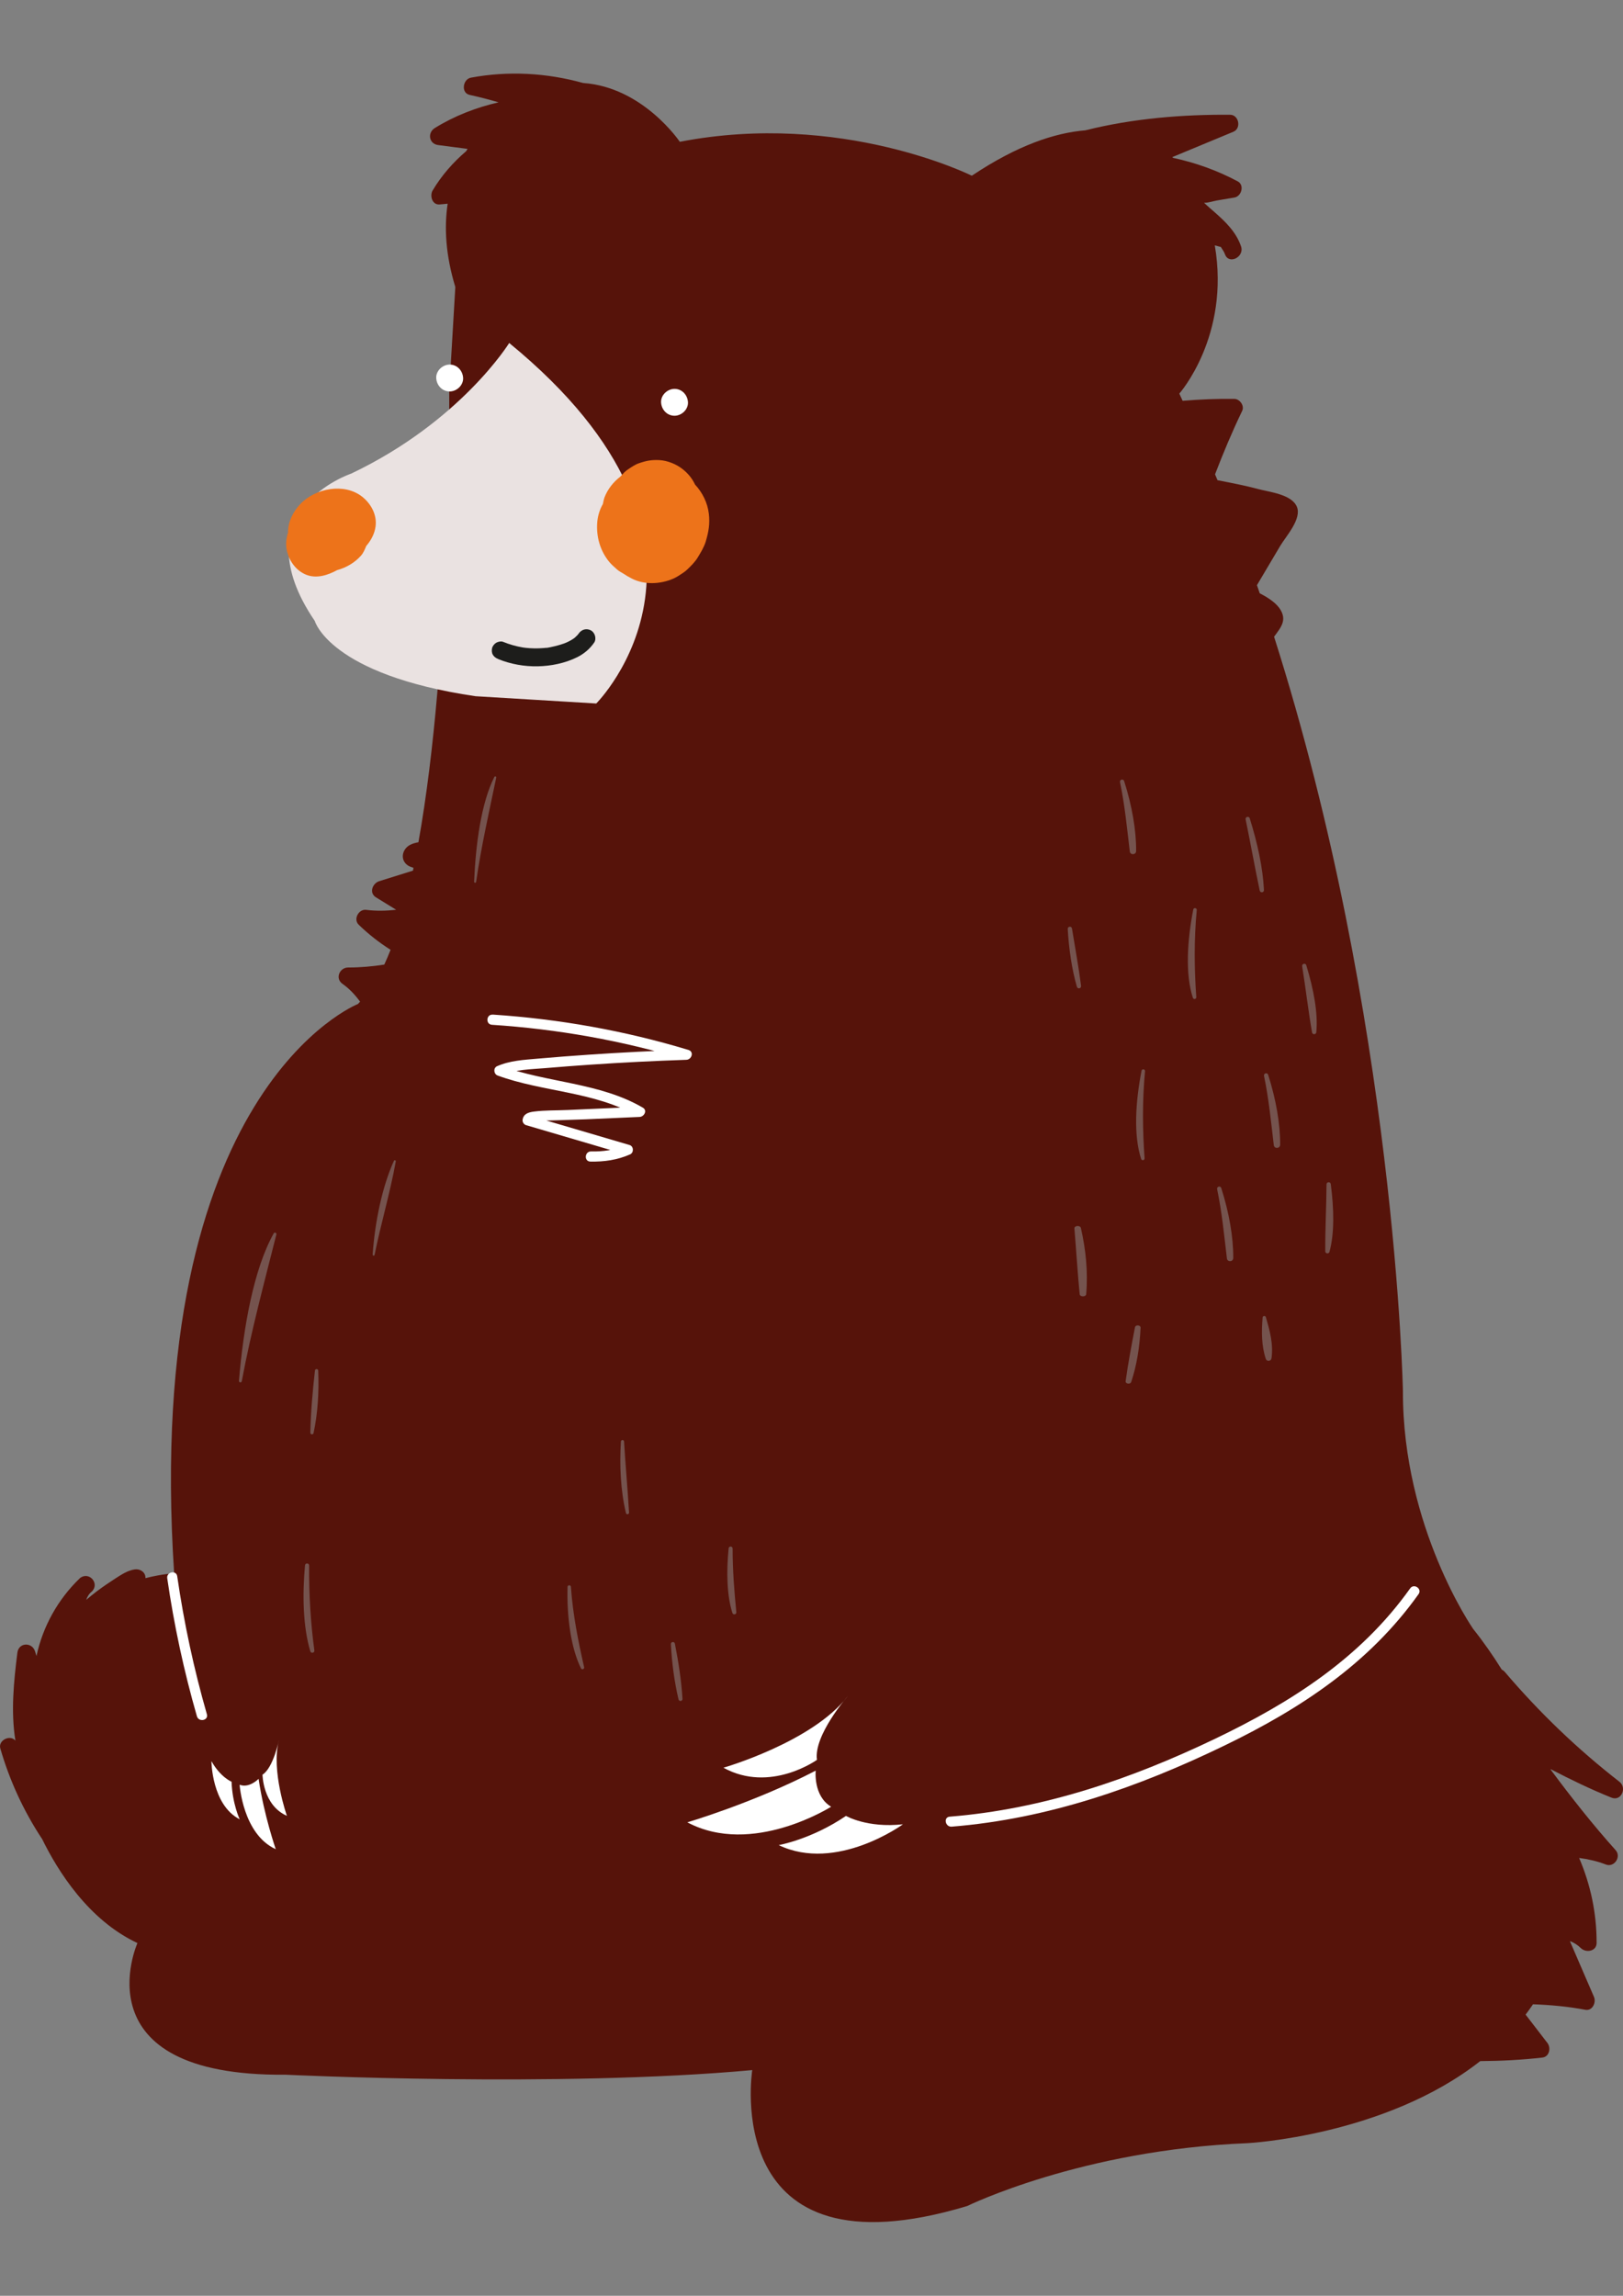 <?xml version="1.0" encoding="UTF-8"?>
<svg id="sri-lanka_strona" xmlns="http://www.w3.org/2000/svg" viewBox="0 0 595.28 841.89">
  <rect x="0" y="0" width="595.28" height="841.89" fill="#808080" stroke="none"/>
  <defs>
    <style>
      .cls-1 {
        fill: #1d1d1b;
      }

      .cls-2 {
        fill: #eae2e1;
      }

      .cls-3 {
        fill: #fff;
      }

      .cls-4 {
        fill: #ed731a;
      }

      .cls-5 {
        fill: #75534e;
      }

      .cls-6 {
        fill: #56130a;
      }
    </style>
  </defs>
  <g>
    <path class="cls-6" d="M15.36,674.26c-6.71-10.18-11.82-21.25-15.24-33.06-.87-3.02,3.57-5.23,5.53-2.9-1.71-10.57-.62-21.58.73-32.27.48-3.8,5.44-3.92,6.5-.4.17.55.33,1.1.5,1.65,2.32-10.76,7.78-20.74,15.97-28.59,3.35-2.59,7.36,2.04,4.3,4.97-.97.75-1.6,1.82-2.04,3.02,1.34-1.1,2.66-2.21,4.05-3.25,2.18-1.62,4.43-3.16,6.72-4.63,2.19-1.4,4.43-2.9,7.06-3.29,1.68-.25,3.61.75,3.87,2.58.03.21.01.42.04.63,6.2-1.58,10.52-1.76,10.52-1.76-11.66-177.63,67.4-208.78,67.4-208.78.28-.25.53-.59.8-.86-1.82-2.48-3.89-4.73-6.46-6.54-2.79-1.96-1.08-5.99,2.1-5.99,4.44.01,8.87-.39,13.24-1.07.79-1.72,1.56-3.51,2.3-5.42-4.18-2.65-8.11-5.72-11.71-9.22-2.03-1.98,0-5.77,2.73-5.43,3.73.47,7.39.38,11.03-.03-2.47-1.52-4.94-3.04-7.41-4.56-2.64-1.63-1.26-5.16,1.22-5.93,4.12-1.29,8.23-2.57,12.35-3.86.07-.34.14-.7.2-1.03-.71-.25-1.45-.46-2.03-.85-2.98-1.99-2.2-5.92.67-7.51.96-.54,2.06-.81,3.17-1.02,12.16-67.83,11.29-165.57,11.29-165.57l2.24-38.04c-3.61-11.84-4.09-21.96-2.81-30.55-1.01.08-2.01.22-3.03.28-2.7.16-3.59-3.26-2.47-5.14,3.28-5.51,7.48-10.28,12.28-14.39.17-.29.35-.57.52-.85-3.61-.47-7.21-.94-10.81-1.41-3.37-.44-3.97-4.52-1.21-6.23,7.27-4.5,15.18-7.53,23.39-9.44-3.5-1.01-7.03-1.94-10.6-2.72-3.29-.72-2.51-5.77.46-6.32,13.73-2.56,27.78-1.76,41.18,1.96,21.99,1.52,35.44,21.56,35.44,21.56,59.24-11.49,107.1,12.44,107.1,12.44,16.76-11.2,30.46-15.73,41.65-16.65,17.43-4.38,35.84-5.84,53.09-5.71,3.22.02,4.18,4.99,1.21,6.23-7.47,3.1-14.95,6.21-22.42,9.31.1.09.21.18.31.27,8.23,1.78,16.16,4.6,23.7,8.62,2.54,1.35,1.39,5.49-1.22,5.93-2.12.36-4.25.71-6.37,1.07-1.17.19-3.36.92-4.76.86.11.1.22.22.33.32,1.12,1.05,2.29,2.03,3.44,3.04,4.1,3.61,7.97,7.31,9.78,12.59,1.36,3.96-4.53,6.88-5.9,2.89-.35-1-.99-1.75-1.48-2.63l-2.24-.6c5.7,33.25-13.01,54.36-13.01,54.36.42.87.8,1.76,1.21,2.64,6.31-.52,12.64-.79,18.99-.7,1.98.03,3.76,2.5,2.86,4.38-3.67,7.62-6.93,15.4-9.96,23.28.3.72.61,1.44.91,2.16,5.01.98,10.03,1.92,14.95,3.25,4.15,1.12,12.16,1.9,14.13,6.43,1.94,4.47-3.99,10.88-6.1,14.43-2.84,4.79-5.68,9.59-8.52,14.38.34,1,.69,1.99,1.03,2.99,3.66,1.86,7.27,4.31,8.34,7.63.93,2.9-.78,5.14-2.43,7.4-.21.3-.44.58-.66.87,44.66,140.28,47.26,276.69,47.26,276.69-.11,50.02,25.78,87.2,25.78,87.2,3.87,4.84,7.35,9.88,10.47,14.89.4.19.79.47,1.14.88,12.64,14.85,26.65,28.3,42.05,40.27,2.8,2.18.66,7.27-2.96,5.8-7.65-3.08-15.05-6.66-22.33-10.46.04.1.06.18.1.27,7.53,10.14,15.34,20.05,23.78,29.47,2.16,2.41-.52,6.44-3.59,5.25-3.24-1.26-6.49-1.96-9.81-2.41,4.23,9.88,6.43,20.29,6.41,31.17,0,3.1-3.9,3.72-5.76,1.91-1.24-1.21-2.58-2.06-4.04-2.59,2.95,6.82,5.89,13.65,8.84,20.47.88,2.04-.57,5.22-3.19,4.72-6.38-1.21-12.77-1.78-19.18-2.02-.86,1.31-1.79,2.54-2.71,3.79,2.66,3.46,5.32,6.92,7.99,10.38,1.38,1.8.77,5.07-1.85,5.37-7.6.87-15.19,1.25-22.79,1.3-34.9,27.45-85.29,30.09-85.29,30.09-60.89,2.43-102.84,23.04-102.84,23.04-91.17,27.48-78.87-49.83-78.87-49.83-71.28,6.52-171.15,1.69-171.15,1.69-76.25.69-54.35-48.28-54.35-48.28-17.92-8.4-29.19-26.33-35.04-38.32Z"/>
    <path class="cls-3" d="M247.4,152.46c2.58,0,5.05-2.27,4.93-4.93s-2.17-4.93-4.93-4.93c-2.58,0-5.05,2.27-4.93,4.93s2.17,4.93,4.93,4.93h0Z"/>
    <path class="cls-3" d="M164.93,143.55c2.58,0,5.05-2.27,4.93-4.93s-2.17-4.93-4.93-4.93c-2.58,0-5.05,2.27-4.93,4.93s2.17,4.93,4.93,4.93h0Z"/>
    <g>
      <path class="cls-3" d="M310.29,665.91s7.76,4.52,20.89,3.08c0,0-24.36,17.78-45.57,7.63,0,0,11.97-2.08,24.68-10.71Z"/>
      <path class="cls-3" d="M299.18,649.3s-.98,9.28,5.66,13.24c0,0-28.92,18.4-52.75,5.72,0,0,24.41-7.16,47.1-18.96Z"/>
      <path class="cls-3" d="M310.84,622.11s-12.48,14.28-11.2,23.24c0,0-17.14,12.34-34.3,2.89,0,0,32.49-9.33,45.51-26.13Z"/>
    </g>
    <g>
      <path class="cls-3" d="M84.93,653.38s-4.09-1.66-7.38-7.55c0,0,.07,16.05,10.37,21.33,0,0-2.69-5.63-2.99-13.78Z"/>
      <path class="cls-3" d="M94.84,652.32s-3.42,3.55-6.95,2.16c0,0,1.17,18.13,13.25,23.64,0,0-4.33-12.47-6.29-25.8Z"/>
      <path class="cls-3" d="M102.26,638.3s-2.03,9.98-5.98,12.49c0,0,.12,11.24,8.95,15.09,0,0-5.84-16.53-2.96-27.58Z"/>
    </g>
    <path class="cls-3" d="M348.33,666.19c34.21-2.74,66.52-13.79,97.31-28.55,27.91-13.38,53.38-29.58,71.58-55.17,1.39-1.95,4.47.15,3.08,2.11-18.1,25.44-43.24,41.98-70.98,55.43-31.68,15.36-64.97,27.01-100.26,29.84-2.37.19-3.12-3.47-.73-3.66h0Z"/>
    <path class="cls-3" d="M65,578.04c2.48,17.09,6.11,33.99,10.88,50.59.66,2.31-3,3.02-3.66.73-4.77-16.6-8.41-33.5-10.88-50.59-.34-2.37,3.32-3.11,3.66-.73h0Z"/>
    <path class="cls-3" d="M180.72,372.06c24.33,1.61,48.44,5.89,71.78,12.96,2.16.65,1.2,3.55-.76,3.62-11.72.4-23.44.98-35.14,1.78-5.54.38-11.09.8-16.62,1.27-5.28.45-11.07.46-16,2.63-.07-1.14-.13-2.29-.2-3.43,16.93,6.21,36.2,6.06,52,15.3,1.78,1.04.45,3.33-1.19,3.4-6.56.29-13.13.58-19.69.87-1.81.08-19.52.67-19.5.51-.41-.63-.82-1.26-1.24-1.89,12.25,3.6,24.5,7.21,36.75,10.81,1.53.45,1.63,2.8.2,3.43-4.63,2.05-9.53,2.75-14.58,2.64-2.4-.05-2.12-3.77.27-3.72,4.37.1,8.64-.48,12.66-2.27.07,1.14.13,2.29.2,3.43-12.25-3.6-24.5-7.21-36.75-10.81-.74-.22-1.34-1.12-1.24-1.89.29-2.27,2.18-2.82,4.23-3.08,4.01-.51,8.19-.39,12.23-.57,8.91-.39,17.82-.79,26.73-1.18-.4,1.13-.79,2.27-1.19,3.4-15.44-9.03-34.57-8.78-51.14-14.86-1.45-.53-1.7-2.77-.2-3.43,4.68-2.06,9.81-2.32,14.84-2.76,6.23-.54,12.46-1.03,18.69-1.45,12.03-.82,24.08-1.43,36.14-1.84-.25,1.21-.51,2.41-.76,3.62-23.03-6.98-46.79-11.17-70.8-12.75-2.4-.16-2.13-3.88.27-3.72h0Z"/>
    <g>
      <path class="cls-2" d="M186.77,125.77s-17.76,28.78-57.99,47.92c0,0-40.85,13.55-13.32,54.03,0,0,5.41,19.7,58.95,27.59l44.28,2.67s58.34-58.2-31.92-132.2Z"/>
      <path class="cls-4" d="M105.66,195.27s-.01-.06-.02-.09c.03-3.97,1.88-7.59,4.58-10.41,5.51-5.75,16.07-7.78,22.62-2.62,3.26,2.58,5.47,6.64,4.91,10.88-.35,2.72-1.66,5.13-3.42,7.18-.52,1.25-1.02,2.52-1.91,3.53-2.25,2.57-5.41,4.42-8.77,5.33-3.45,1.89-7.64,3.23-11.45,1.65-3.57-1.49-5.95-4.76-6.9-8.44-.61-2.34-.38-4.76.36-7.03Z"/>
      <path class="cls-1" d="M182.78,241.71c4.55,1.85,9.54,2.73,14.45,2.63s10.03-1.13,14.48-3.34c2.49-1.24,4.62-3.04,6.2-5.33.98-1.42.31-3.71-1.18-4.5-1.67-.88-3.45-.33-4.5,1.18-.07.1-.17.21-.22.32,0,.02.45-.55.22-.28-.15.17-.29.34-.44.51-.35.38-.73.71-1.12,1.06-.42.38.56-.4-.02.02-.18.13-.37.26-.56.38-.44.28-.89.55-1.35.79-.41.21-.83.38-1.24.59.87-.46.1-.05-.12.04-.24.09-.49.18-.74.27-1.01.35-2.04.65-3.08.9-.28.07-3.2.76-3.25.61,0,0,.86-.1.22-.03-.11.01-.22.03-.33.04-.26.03-.51.05-.77.07-.59.05-1.17.09-1.76.11-1.1.04-2.21.02-3.31-.05-.51-.03-1.03-.08-1.54-.13-.22-.02-1.19-.21-.22-.02-.29-.06-.58-.09-.87-.13-2.47-.41-4.88-1.1-7.2-2.05-.74-.3-1.88-.05-2.53.33s-1.33,1.18-1.51,1.96c-.19.84-.15,1.79.33,2.53s1.13,1.17,1.96,1.51h0Z"/>
    </g>
    <path class="cls-4" d="M259.97,188.29c-.45-3.87-2.33-7.69-5.04-10.59-1.09-2.31-2.59-4.11-4.59-5.69-2.3-1.82-5.59-3.15-8.53-3.29-2.88-.14-4.79.23-7.53,1.18-1.41.49-2.66,1.39-3.9,2.2-.49.32-.93.67-1.35,1.08-.52.5-.98,1.06-1.48,1.59-2.55,1.95-4.62,4.53-5.81,7.58-.32.83-.43,1.66-.62,2.49-.13.24-.25.44-.39.71-.96,1.88-1.55,4.08-1.69,6.17-.35,5.09,1.03,10.05,4.21,14.08.88,1.11,2.02,2.12,3.08,3.04.64.55,1.45,1.04,2.26,1.48,1,.68,2.05,1.3,3.29,1.92,4.6,2.29,10.33,1.98,14.97,0,1.33-.57,2.61-1.45,3.8-2.25.45-.3.86-.63,1.26-1,1.44-1.36,2.97-2.85,4.01-4.57,1.1-1.82,2.32-3.79,2.94-5.87,1.07-3.62,1.56-6.46,1.12-10.24Z"/>
  </g>
  <path class="cls-5" d="M466.36,498.11c.74-5.33-.68-10.27-2.06-15.08-.19-.65-1.14-.56-1.2.12-.45,5.19-.4,10.57,1.18,15.19.36,1.06,1.92.89,2.07-.22Z"/>
  <path class="cls-5" d="M115.52,502.58c-.83,7.34-1.55,15.4-1.7,22.79-.02.72,1.04.85,1.19.14,1.54-7.15,2.02-14.98,1.71-22.88-.03-.74-1.11-.78-1.2-.04Z"/>
  <path class="cls-5" d="M137.39,460.17c2.28-11.33,5.66-22.54,7.78-34.28.07-.41-.51-.6-.68-.22-4.22,9.25-6.98,22.27-7.81,34.4-.03.45.63.53.72.09Z"/>
  <path class="cls-5" d="M230.72,554.68c-.48-8.43-1.32-17.27-1.83-26.05-.04-.72-1.1-.72-1.15,0-.56,8.78-.11,18.07,1.84,26.21.16.68,1.18.54,1.14-.16Z"/>
  <path class="cls-5" d="M419.8,424.75c-.72-10.06-.87-20.92.17-31.91.08-.82-1.12-1-1.28-.19-2.21,11.31-2.98,23.65-.15,32.34.24.73,1.32.53,1.26-.23Z"/>
  <path class="cls-5" d="M438.77,365.64c-.72-10.06-.87-20.92.17-31.91.08-.82-1.12-1-1.28-.19-2.21,11.31-2.98,23.65-.15,32.34.24.73,1.32.53,1.26-.23Z"/>
  <path class="cls-5" d="M398.39,474.58c.71-8.16-.14-16.36-1.95-24.28-.24-1.06-2.46-.88-2.37.19.67,7.96,1.16,16.3,1.93,24.1.1,1.06,2.3,1.05,2.39-.01Z"/>
  <path class="cls-5" d="M396.52,361.55c-.9-6.95-2.19-13.97-3.34-21.05-.16-.98-1.61-.82-1.56.17.43,7.36,1.49,14.71,3.36,21.19.27.93,1.66.64,1.53-.32Z"/>
  <path class="cls-5" d="M267.25,567.79c-.88,8.64-.63,17.43,1.38,23.7.27.84,1.52.59,1.43-.29-.73-7.59-1.36-15.32-1.35-23.33,0-.93-1.37-1-1.46-.08Z"/>
  <path class="cls-5" d="M208.16,581.94c-.29,10.86,1.21,22.31,4.92,29.85.32.66,1.32.29,1.16-.42-2.15-9.48-4.13-19.24-4.84-29.45-.05-.79-1.22-.77-1.24.02Z"/>
  <path class="cls-5" d="M246.07,602.92c.35,6.9,1.29,13.88,2.8,20.27.21.87,1.51.68,1.45-.21-.41-6.75-1.48-13.58-2.79-20.24-.18-.89-1.51-.73-1.46.18Z"/>
  <path class="cls-5" d="M88.68,506.51c3.35-18.05,8.22-36.09,12.69-53.83.15-.6-.68-.93-.98-.39-7.35,13.16-11.12,34.48-12.75,54.07-.06.67.92.79,1.04.14Z"/>
  <path class="cls-5" d="M174.63,323.41c1.84-12.8,4.75-25.64,7.38-38.25.09-.43-.5-.63-.7-.24-4.79,9.48-6.83,24.58-7.42,38.42-.02.47.67.53.74.07Z"/>
  <path class="cls-5" d="M111.87,574.02c-.98,10.82-.77,22.39,1.94,31.52.27.9,1.61.61,1.49-.32-1.35-9.96-2.01-20.55-1.91-31.12,0-.98-1.43-1.05-1.52-.07Z"/>
  <path class="cls-5" d="M446.41,436.06c1.79,8.53,2.57,16.93,3.59,25.4.17,1.45,2.32,1.33,2.33-.14.06-7.6-1.54-16.7-4.4-25.65-.3-.94-1.72-.57-1.51.4Z"/>
  <path class="cls-5" d="M463.61,394.52c1.79,8.53,2.57,16.93,3.59,25.4.17,1.45,2.32,1.33,2.33-.14.06-7.6-1.54-16.7-4.4-25.65-.3-.94-1.72-.57-1.51.4Z"/>
  <path class="cls-5" d="M410.79,286.81c1.79,8.53,2.57,16.93,3.59,25.4.17,1.45,2.32,1.33,2.33-.14.06-7.6-1.54-16.7-4.4-25.65-.3-.94-1.72-.57-1.51.4Z"/>
  <path class="cls-5" d="M486.54,434.31c-.05,8.22-.52,16.52-.46,24.54,0,.91,1.31,1.07,1.55.19,1.83-6.78,1.67-15.55.47-24.83-.12-.96-1.55-.87-1.56.1Z"/>
  <path class="cls-5" d="M477.6,354.33c1.32,8.11,2.24,16.38,3.63,24.27.16.9,1.47.84,1.56-.07.67-6.99-.95-15.61-3.67-24.56-.28-.93-1.67-.6-1.52.36Z"/>
  <path class="cls-5" d="M456.87,300.49c1.8,8.69,3.37,17.63,5.17,26.1.2.94,1.6.76,1.55-.2-.4-8.27-2.4-17.28-5.21-26.29-.29-.95-1.72-.58-1.51.39Z"/>
  <path class="cls-5" d="M416.28,486.74c-1.25,6.5-2.54,13.25-3.42,19.74-.14,1.02,1.7,1.3,2.03.32,2.06-6.1,3.12-12.89,3.45-19.9.05-1.04-1.87-1.18-2.06-.15Z"/>
</svg>